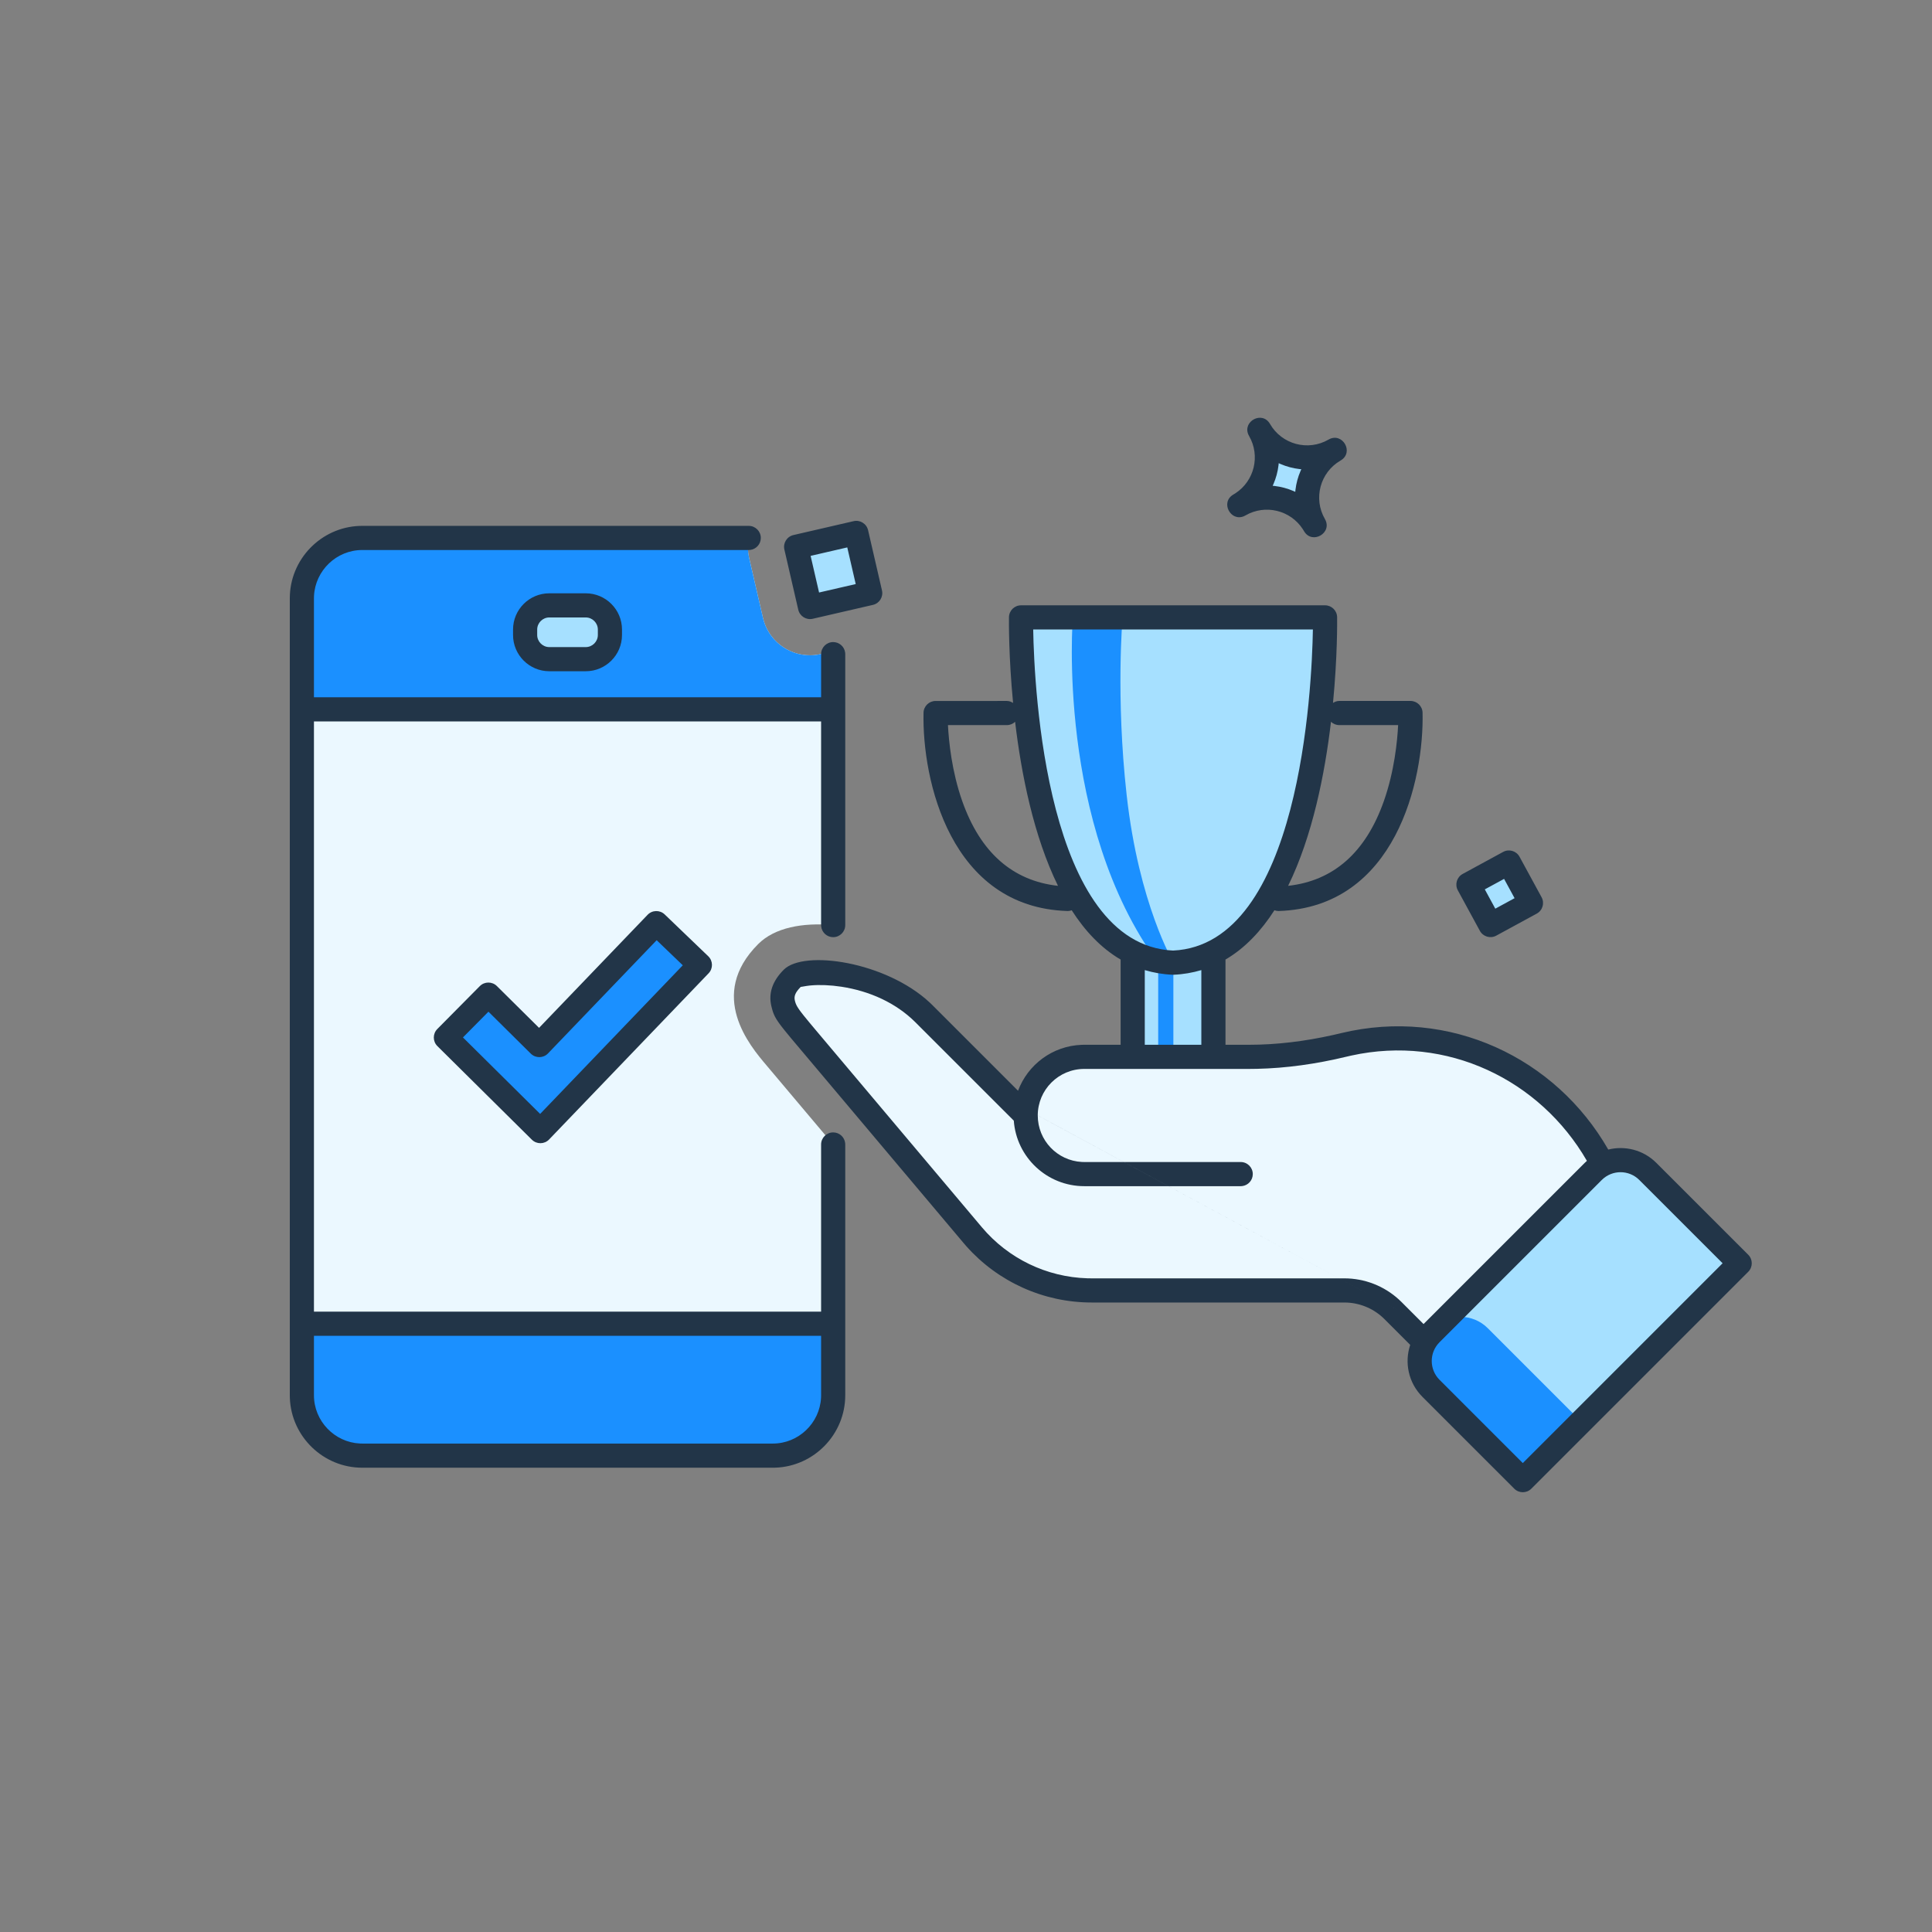 <svg width="160" height="160" viewBox="0 0 160 160" fill="none" xmlns="http://www.w3.org/2000/svg">
<rect x="0" y="0" width="160" height="160" fill="#808080" stroke="none"/>
<path fill-rule="evenodd" clip-rule="evenodd" d="M63.458 88.205C62.116 86.623 58.554 82.42 62.789 78.184C64.152 76.819 66.465 76.387 69 76.612V56.574C68.551 55.824 68.353 54.941 68.455 54.058L67.981 54.167C67.679 54.237 67.376 54.27 67.078 54.27C65.258 54.27 63.611 53.019 63.185 51.169L62.034 46.184C61.909 45.642 61.906 45.087 62.007 44.55H30C27.25 44.55 25 46.8 25 49.55V115.55C25 118.3 27.25 120.55 30 120.55H64C66.75 120.55 69 118.3 69 115.55V94.781L63.458 88.205Z" fill="#EBF8FF"/>
<path fill-rule="evenodd" clip-rule="evenodd" d="M44.752 93.675L36.926 85.923L40.445 82.371L44.662 86.548L54.354 76.451L57.961 79.913L44.752 93.675Z" fill="#1B90FF"/>
<path fill-rule="evenodd" clip-rule="evenodd" d="M68.455 54.058C68.394 54.589 68.452 55.117 68.596 55.62V58.747H25.405V48.846C25.405 46.637 27.196 44.846 29.405 44.846H61.972C61.923 45.289 61.933 45.741 62.034 46.184L63.185 51.169C63.612 53.019 65.258 54.27 67.078 54.27C67.376 54.27 67.679 54.237 67.982 54.167L68.455 54.058ZM29.404 120.255C27.195 120.255 25.404 118.464 25.404 116.255V109.624H68.595V116.255C68.595 118.464 66.804 120.255 64.595 120.255H29.404Z" fill="#1B90FF"/>
<path fill-rule="evenodd" clip-rule="evenodd" d="M45.488 50.135H48.511C49.611 50.135 50.511 51.035 50.511 52.135V52.589C50.511 53.688 49.611 54.589 48.511 54.589H45.488C44.388 54.589 43.488 53.688 43.488 52.589V52.135C43.488 51.035 44.388 50.135 45.488 50.135Z" fill="#A6E0FF"/>
<path fill-rule="evenodd" clip-rule="evenodd" d="M100.515 87.565V78.892C110.08 74.135 109.762 51.145 109.762 51.145H97.174H84.586C84.586 51.145 84.268 74.135 93.837 78.892L93.832 87.565H90.569C90.569 87.565 87.849 87.565 87.849 90.738V92.693H106.499V90.738C106.499 87.565 103.779 87.565 103.779 87.565H100.515Z" fill="#A6E0FF"/>
<path fill-rule="evenodd" clip-rule="evenodd" d="M93.304 65.834C92.394 57.67 92.968 51.145 92.968 51.145H88.848C88.848 51.145 87.458 68.241 95.917 79.763V87.42H94.621C93.724 87.42 92.859 87.748 92.188 88.341C91.577 88.882 91.227 89.658 91.227 90.474V92.574H94.502V90.084C94.502 89.592 94.741 89.131 95.144 88.848L97.173 87.42V79.69C97.173 79.69 94.312 74.877 93.304 65.834Z" fill="#1B90FF"/>
<path fill-rule="evenodd" clip-rule="evenodd" d="M110.52 37.273C108.345 38.527 105.565 37.782 104.309 35.608C105.565 37.782 104.82 40.562 102.647 41.818C104.82 40.563 107.601 41.309 108.856 43.483C107.601 41.309 108.345 38.528 110.52 37.273ZM67.083 50.269L65.933 45.285L70.917 44.134L72.067 49.119L67.083 50.269ZM121.972 72.492L122.672 76.245L126.425 75.546L125.725 71.793L121.972 72.492Z" fill="#A6E0FF"/>
<path fill-rule="evenodd" clip-rule="evenodd" d="M132.873 96.342C129.19 89.235 120.839 84.188 111.456 86.449C108.88 87.071 106.246 87.441 103.596 87.441H89.952C87.797 87.441 85.97 88.844 85.335 90.787L84.942 92.378L76.5 83.937C74.644 82.08 71.553 80.607 68.025 80.577C65.217 80.554 63.928 82.495 65.513 84.383L80.71 102.204C83.157 105.109 86.762 106.784 90.56 106.784H111.489C112.999 106.784 114.447 107.385 115.516 108.452L118.122 111.06L132.873 96.342Z" fill="#EBF8FF"/>
<path fill-rule="evenodd" clip-rule="evenodd" d="M126.125 122.289L144.086 104.327L136.48 96.722C135.231 95.473 133.207 95.473 131.958 96.722L118.52 110.16C117.271 111.409 117.271 113.435 118.52 114.684L126.125 122.289Z" fill="#A6E0FF"/>
<path fill-rule="evenodd" clip-rule="evenodd" d="M123.208 109.992C121.964 108.748 119.952 108.745 118.702 109.978L118.52 110.16C117.271 111.409 117.271 113.434 118.52 114.683L126.125 122.289L130.814 117.598L123.208 109.992Z" fill="#1B90FF"/>
<path fill-rule="evenodd" clip-rule="evenodd" d="M107.888 43.816L107.99 43.982C108.656 45.136 110.389 44.136 109.722 42.982C108.743 41.286 109.325 39.118 111.021 38.138C112.176 37.472 111.176 35.739 110.021 36.406C108.325 37.386 106.155 36.805 105.176 35.109C104.533 33.994 102.896 34.888 103.384 35.99L103.444 36.108C104.39 37.749 103.879 39.83 102.311 40.851L102.145 40.953C101.031 41.597 101.924 43.234 103.027 42.746L103.145 42.685C104.785 41.739 106.866 42.25 107.888 43.816ZM105.898 38.359L106.046 38.426C106.544 38.641 107.07 38.782 107.609 38.845L107.769 38.861L107.703 39.008C107.488 39.505 107.347 40.032 107.284 40.57L107.268 40.732L107.119 40.665C106.622 40.45 106.095 40.309 105.557 40.246L105.396 40.231L105.463 40.084C105.678 39.586 105.819 39.06 105.882 38.522L105.898 38.359ZM63.007 44.55C63.007 43.998 62.559 43.55 62.007 43.55H30L29.776 43.554C26.576 43.673 24 46.323 24 49.55V115.55L24.004 115.774C24.123 118.974 26.773 121.55 30 121.55H64L64.224 121.546C67.424 121.427 70 118.777 70 115.55V94.781L69.993 94.664C69.936 94.167 69.513 93.781 69 93.781C68.448 93.781 68 94.229 68 94.781V108.624H26V59.747H68V76.612L68.007 76.728C68.064 77.226 68.487 77.612 69 77.612C69.552 77.612 70 77.164 70 76.612V54.174L69.993 54.057C69.936 53.56 69.513 53.174 69 53.174C68.448 53.174 68 53.621 68 54.174V57.747H26V49.55L26.005 49.351C26.11 47.245 27.869 45.55 30 45.55H62.007L62.124 45.543C62.621 45.486 63.007 45.063 63.007 44.55ZM26 110.624H68V115.55L67.995 115.749C67.89 117.855 66.131 119.55 64 119.55H30L29.801 119.545C27.695 119.44 26 117.681 26 115.55V110.624ZM45.488 49.135H48.511C50.164 49.135 51.511 50.482 51.511 52.135V52.589C51.511 54.241 50.164 55.589 48.511 55.589H45.488C43.836 55.589 42.488 54.241 42.488 52.589V52.135C42.488 50.482 43.836 49.135 45.488 49.135ZM48.511 51.135H45.488C44.941 51.135 44.488 51.587 44.488 52.135V52.589C44.488 53.136 44.941 53.589 45.488 53.589H48.511C49.059 53.589 49.511 53.136 49.511 52.589V52.135C49.511 51.587 49.059 51.135 48.511 51.135ZM87.618 73.361C83.864 72.946 81.188 70.604 79.685 66.335C78.816 63.865 78.573 61.378 78.506 60.051L83.387 60.05C83.652 60.05 83.889 59.944 84.067 59.776C84.577 64.093 85.599 69.242 87.618 73.361ZM97.146 52.13L108.728 52.129C108.644 56.999 107.667 78.222 97.148 78.722C86.636 78.224 85.652 57 85.565 52.13H97.146ZM110.227 59.775C110.406 59.943 110.642 60.049 110.907 60.049H115.787C115.721 61.376 115.477 63.864 114.609 66.333C113.107 70.602 110.431 72.945 106.677 73.361C108.696 69.241 109.717 64.092 110.227 59.775ZM99.49 86.524V80.34C98.769 80.553 98.006 80.69 97.19 80.724C97.176 80.725 97.162 80.725 97.149 80.725H97.148H97.147L97.126 80.725C97.12 80.725 97.113 80.724 97.106 80.724C96.29 80.69 95.527 80.554 94.806 80.34V86.524H99.49ZM92.806 86.524V79.466C91.189 78.522 89.855 77.1 88.754 75.385C88.654 75.419 88.55 75.447 88.439 75.447C88.429 75.447 88.418 75.447 88.408 75.446C78.69 75.147 76.358 64.576 76.483 59.028C76.494 58.485 76.939 58.051 77.482 58.051L83.387 58.05C83.578 58.05 83.747 58.119 83.899 58.212C83.53 54.372 83.553 51.481 83.558 51.116C83.566 50.569 84.011 50.13 84.558 50.13H97.146L109.735 50.129C110.282 50.129 110.727 50.569 110.735 51.115C110.74 51.48 110.764 54.371 110.394 58.211C110.547 58.118 110.715 58.049 110.907 58.049H116.811C117.355 58.049 117.799 58.483 117.811 59.027C117.936 64.574 115.605 75.145 105.888 75.446H105.856C105.745 75.446 105.642 75.418 105.542 75.384C104.44 77.1 103.106 78.521 101.49 79.466V86.524H103.442C105.698 86.524 108.019 86.247 110.413 85.712L111.068 85.559C120.041 83.397 128.839 87.6 133.189 95.202C134.571 94.858 136.094 95.226 137.174 96.307L144.78 103.912C145.171 104.302 145.171 104.935 144.78 105.326L126.819 123.287C126.429 123.678 125.796 123.678 125.405 123.287L117.8 115.682C116.636 114.518 116.298 112.839 116.788 111.377L114.654 109.243C113.832 108.421 112.738 107.936 111.583 107.875L111.335 107.868H90.406C86.437 107.868 82.664 106.169 80.034 103.213L79.791 102.932L65.532 86.005L64.995 85.352L64.689 84.963L64.524 84.74C64.499 84.705 64.475 84.671 64.452 84.638L64.326 84.448C64.307 84.418 64.289 84.388 64.272 84.359L64.177 84.189L64.1 84.025L64.034 83.861C64.024 83.834 64.015 83.806 64.005 83.778L63.953 83.604L63.879 83.316C63.627 82.248 63.975 81.24 64.91 80.305C66.58 78.635 73.357 79.638 76.993 83.023L77.207 83.229L84.31 90.331C85.116 88.172 87.159 86.617 89.577 86.528L89.797 86.524H92.806ZM116.068 107.828L117.892 109.653L110.894 105.868H111.335C113.012 105.868 114.623 106.497 115.855 107.624L116.068 107.828ZM110.893 105.868L117.892 109.653L131.238 96.307C131.297 96.248 131.358 96.191 131.42 96.136C127.544 89.421 119.83 85.678 111.905 87.419L111.537 87.504C108.994 88.118 106.518 88.463 104.1 88.516L103.442 88.524H89.797C87.669 88.524 85.944 90.248 85.943 92.375L93.078 96.234H93.074L85.943 92.378V92.38C85.944 94.442 87.563 96.125 89.599 96.229L89.797 96.234H93.074L96.773 98.234H89.797C86.708 98.234 84.178 95.841 83.958 92.807L75.795 84.646C74.182 83.045 72.013 82.074 69.686 81.717C68.765 81.576 67.876 81.544 67.151 81.609L67.017 81.623L66.776 81.655L66.377 81.723C66.334 81.729 66.314 81.73 66.324 81.719C65.853 82.191 65.743 82.507 65.826 82.856L65.855 82.968L65.889 83.075L65.897 83.096C65.9 83.103 65.903 83.111 65.906 83.119C65.907 83.122 65.908 83.126 65.91 83.129L65.959 83.24L66.022 83.358L66.103 83.488L66.203 83.636L66.327 83.805L66.565 84.11L66.995 84.636L67.578 85.333L81.32 101.643C83.502 104.232 86.683 105.764 90.056 105.863L90.406 105.868H110.893ZM96.773 98.234H96.776L110.894 105.868H110.893L96.773 98.234ZM96.776 98.234L93.078 96.234H102.75C103.302 96.234 103.75 96.681 103.75 97.234C103.75 97.746 103.364 98.169 102.866 98.227L102.75 98.234H96.776ZM65.708 44.311L70.692 43.16C71.23 43.036 71.767 43.371 71.891 43.91L73.041 48.895C73.166 49.433 72.83 49.969 72.292 50.094L67.308 51.244C66.77 51.368 66.233 51.032 66.109 50.494L64.959 45.51C64.834 44.972 65.17 44.435 65.708 44.311ZM70.867 48.37L70.167 45.334L67.132 46.035L67.832 49.069L70.867 48.37ZM120.731 73.733L122.556 77.086C122.82 77.571 123.427 77.75 123.912 77.487L127.266 75.662C127.751 75.398 127.931 74.791 127.667 74.306L125.841 70.952C125.577 70.467 124.969 70.288 124.484 70.552L121.131 72.377C120.646 72.641 120.467 73.248 120.731 73.733ZM122.965 73.654L124.562 72.786L125.431 74.383L123.834 75.252L122.965 73.654ZM126.112 121.166L142.659 104.618L135.76 97.721C134.902 96.862 133.511 96.862 132.652 97.721L119.214 111.159C118.356 112.017 118.356 113.409 119.214 114.268L126.112 121.166ZM53.633 75.758L44.643 85.122L41.149 81.66C40.757 81.272 40.123 81.275 39.735 81.667L36.216 85.219C35.827 85.612 35.83 86.245 36.222 86.633L44.048 94.385C44.445 94.778 45.087 94.77 45.474 94.367L58.683 80.605C59.065 80.207 59.052 79.574 58.654 79.191L55.047 75.729C54.648 75.347 54.015 75.36 53.633 75.758ZM54.382 77.864L56.546 79.941L44.733 92.249L38.34 85.916L40.451 83.784L43.959 87.258C44.355 87.651 44.997 87.643 45.384 87.24L54.382 77.864Z" fill="#223548"/>
</svg>
